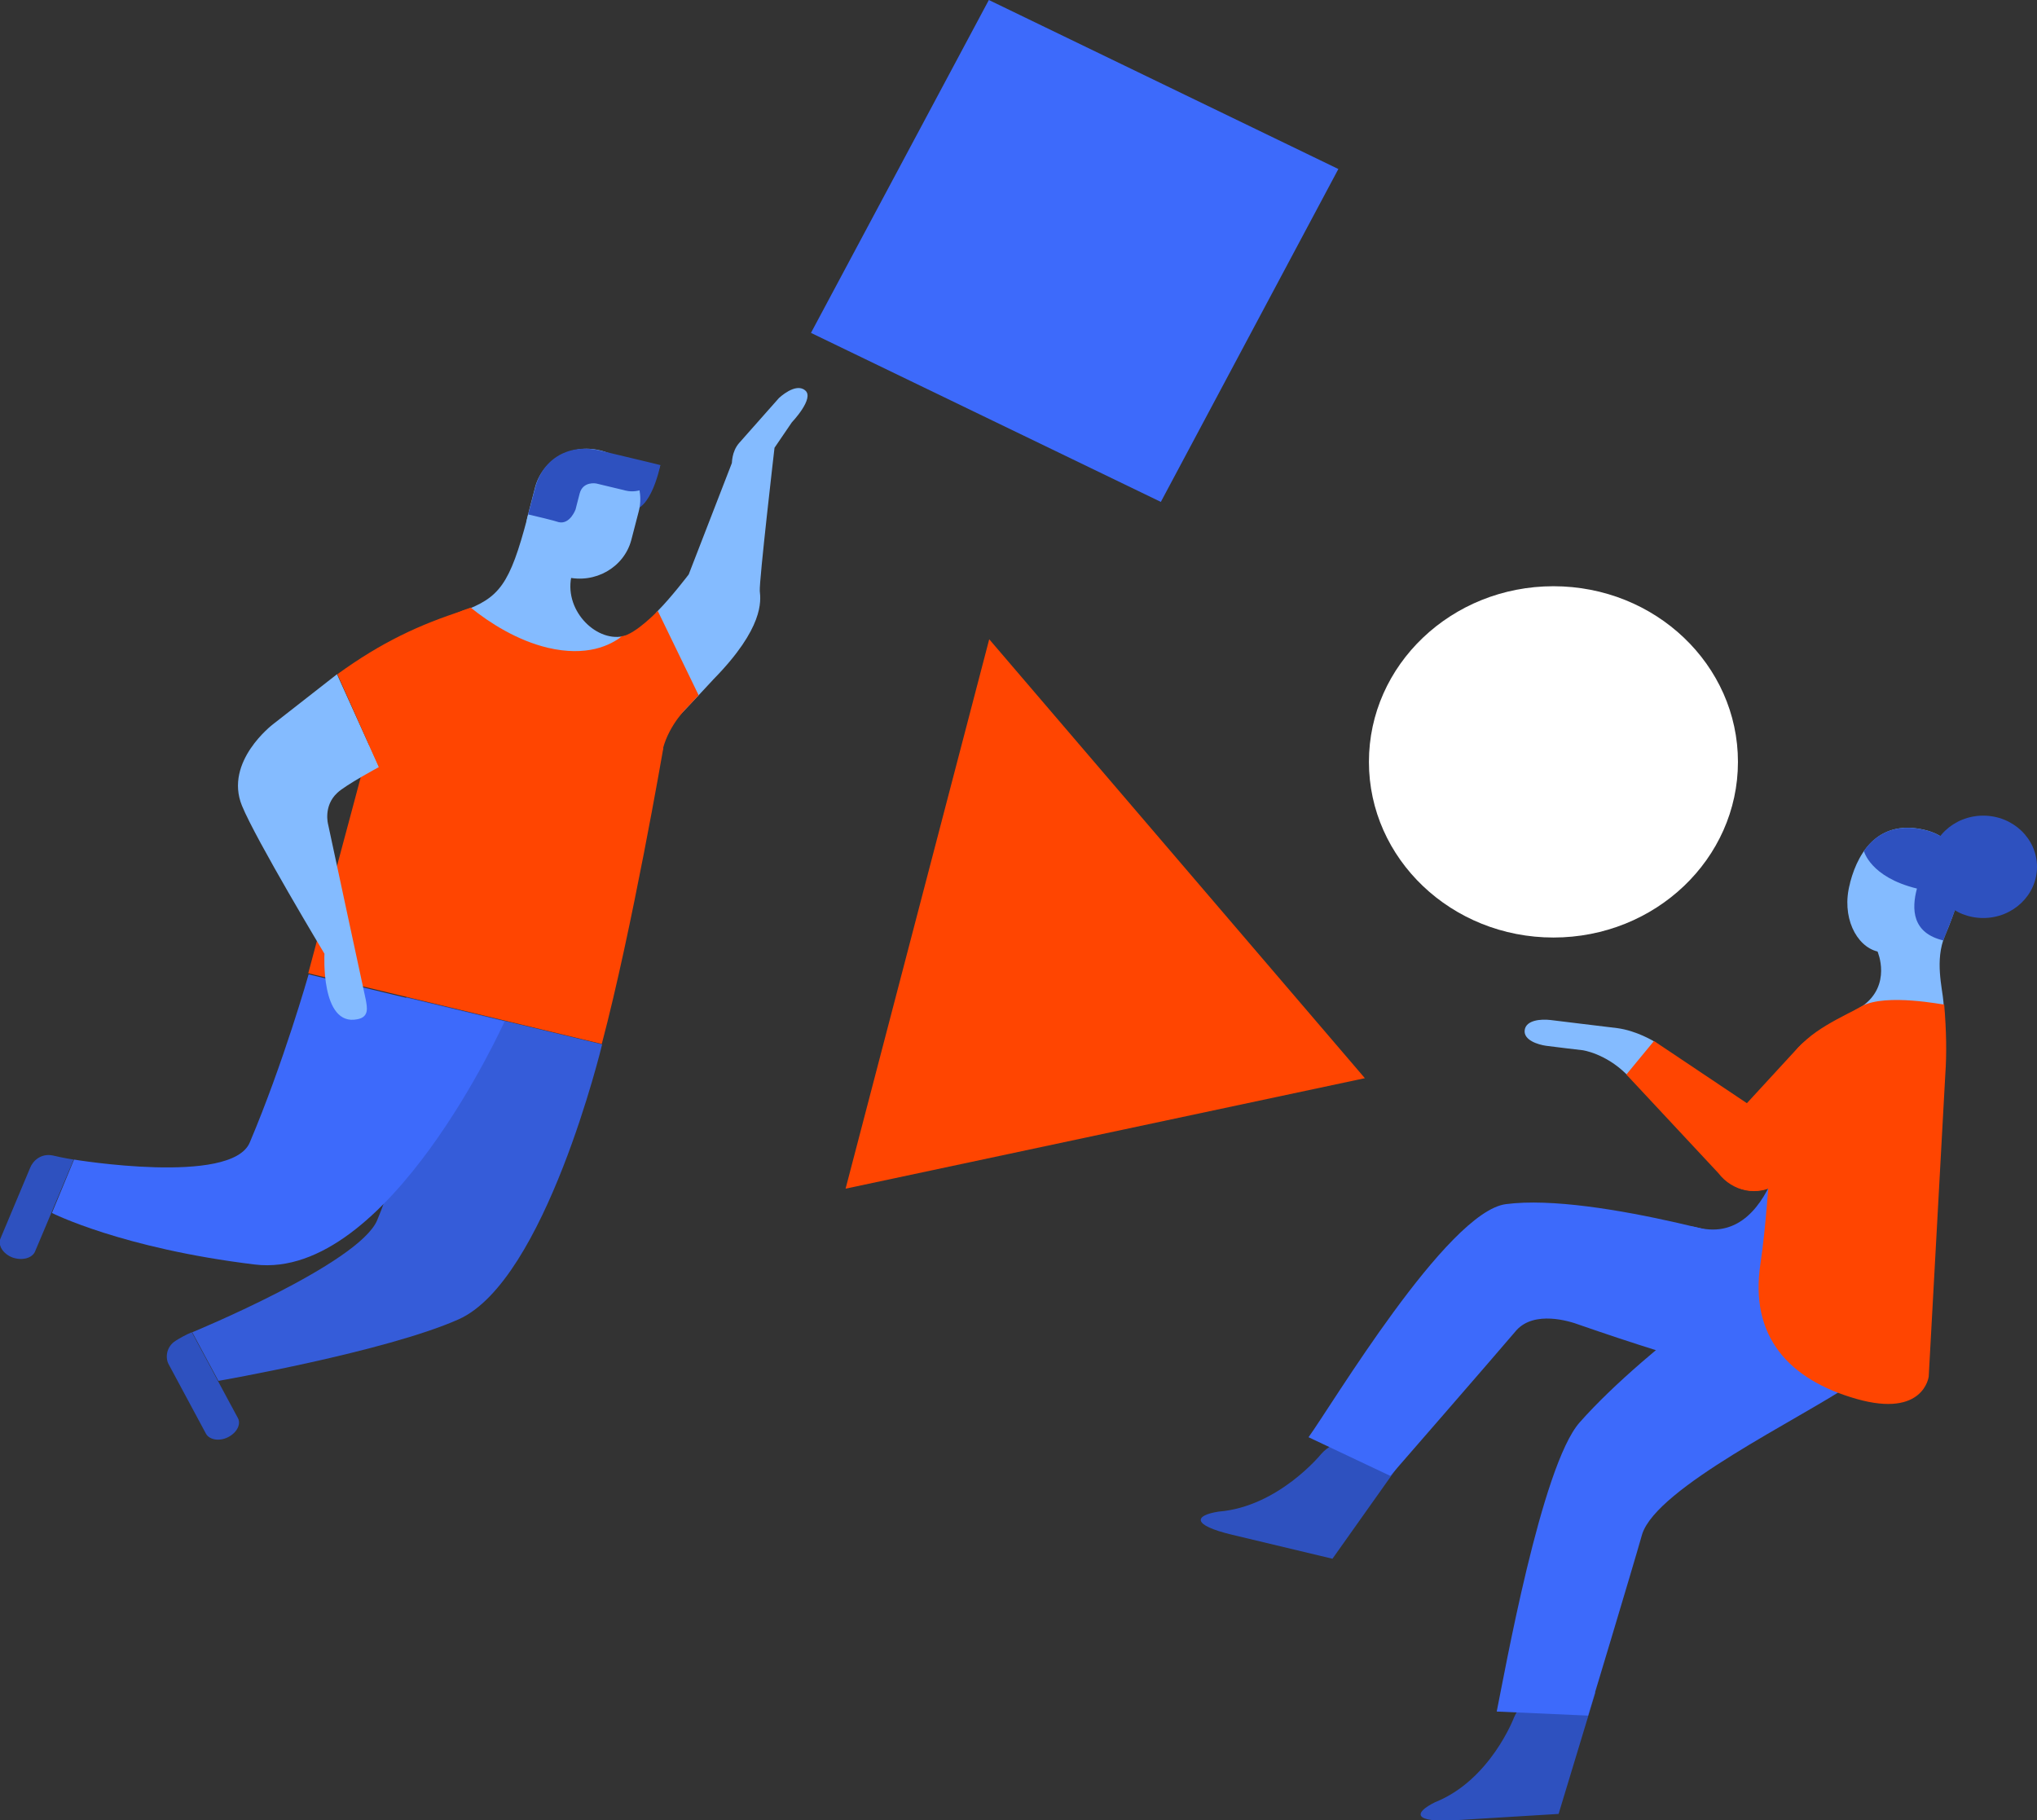 <?xml version="1.0" encoding="utf-8"?>
<!-- Generator: Adobe Illustrator 23.0.0, SVG Export Plug-In . SVG Version: 6.00 Build 0)  -->
<svg version="1.1" id="Capa_1" xmlns="http://www.w3.org/2000/svg" xmlns:xlink="http://www.w3.org/1999/xlink" x="0px" y="0px"
	 viewBox="0 0 553.1 494.3" style="enable-background:new 0 0 553.1 494.3;" xml:space="preserve">
<rect x="0" y="0" width="553.1" height="494.3" fill="#333333" stroke="none"/>
<style type="text/css">
	.st0{fill:#84BBFF;}
	.st1{fill:#2E51BF;}
	.st2{fill:#3D6AFB;}
	.st3{fill:#FF4501;}
	.st4{fill:#FFFFFF;}
	.st5{fill:#355CD9;}
</style>
<g>
	<g>
		<path class="st0" d="M530.9,246.8c2.9-11,1.2-19.1-8.2-21.4c-12-2.9-17.9,5.1-20.3,14.1l-0.1,0.5c-2.4,8.9,1.7,17,7.5,18.4
			c0,0,4,9.1-4.2,14.9c-4.8,2.8-15.8,8.6-20.4,15.9c20.8,5,37.8,11.4,40.4,17.2c2.6-9.6,3.2-20.2,2.1-34.3c-0.3-3.8-2.4-11.3,0.4-18
			C529.5,250.9,530.9,246.8,530.9,246.8z"/>
		<path class="st1" d="M358.7,394.9c0,0-11.6,14.3-27.8,15.6c-6.5,1-7.6,3.6,3.7,6.3c11.3,2.7,27.2,6.5,27.2,6.5l20.2-28.5
			C381.9,394.8,366.2,386.3,358.7,394.9z"/>
		<path class="st1" d="M411.1,466.4c0,0-6.4,17-21.4,23c-5.9,2.9-6.1,5.6,5.6,4.9c11.6-0.7,27.9-1.7,27.9-1.7l10-33
			C433.2,459.5,415.5,456,411.1,466.4z"/>
		<path class="st2" d="M483.7,339.6c0,0-50.2-15.8-74.8-12.6c-16,2.1-47.4,54.8-53.6,63.3l22.2,10.5c0,0,27.5-31.6,34.3-39.6
			c4.9-5.3,14.2-2.5,17.1-1.4c14.4,5,28.9,9.6,41.5,12.9c14.5,3.7,32.4-14.3,32.4-14.3S506.6,343.3,483.7,339.6z"/>
		<path class="st2" d="M485.8,339.3c0,0-38.2,25.8-56.9,47c-10.4,11.8-20.4,68.3-22.5,78.5l24.8,1.1c0,0,11.9-39.4,14.7-49.3
			c4.1-12.7,42.7-31.2,56.9-40.8c12.3-8.3,8.3-26.5,8.3-26.5S508.3,333.9,485.8,339.3z"/>
		<path class="st1" d="M522.7,225.4c-7.9-1.9-13.3,0.9-16.6,5.7c0,0,1.7,7.1,14.4,10.2c-1.5,5.6-1.3,12.1,7.2,14.1l0,0
			c0.1-0.5,0.3-0.9,0.5-1.4c1.3-3.2,2.8-7.3,2.8-7.3C533.9,235.8,532.1,227.7,522.7,225.4z"/>
		<path class="st2" d="M486.5,299c0,0-3.2,39.8-25.4,34.4c-22.2-5.3,9.1,33.9,10.5,34.2c1.3,0.3,27.2-4.2,27.2-4.2l14-52.9
			L486.5,299z"/>
		<ellipse class="st1" cx="538.5" cy="235.4" rx="14.6" ry="13.9"/>
		<path class="st3" d="M505.6,273.2c-4.8,2.8-14.7,6.6-19.3,13.9c-5.7,8.3-5.3,36.3-8.3,56.1c-3,19.8,7.8,31.5,26.1,36.7
			c18.3,5.2,19.6-6.1,19.6-6.1l4.5-82l0,0c0.4-5.6,0.3-11.9-0.3-19C527.8,272.9,512.2,269.7,505.6,273.2z"/>
		<path class="st3" d="M468.8,305.6c-4.3,4.6-4.1,11.5,0.4,15.3l0,0c4.5,3.8,11.7,3.2,16-1.4l19.5-21.2c4.3-4.6,4.1-11.5-0.4-15.3
			l0,0c-4.5-3.8-11.7-3.2-16,1.4L468.8,305.6z"/>
		<path class="st0" d="M449.1,282.8c0,0-4.7-2.9-10-3.6c-5.3-0.6-16.2-2-18.1-2.2c-2.6-0.3-6.6,0-7,2.7c-0.4,2.8,3.7,4,5.8,4.3
			c2.1,0.3,9.9,1.2,9.9,1.2s6.1,0.8,11.9,6.5C448.7,298.8,457,291.8,449.1,282.8z"/>
		<path class="st3" d="M441.6,291.8l25,26.8c3.8,5,10.8,6.4,15.8,3l0,0c4.9-3.4,5.9-10.1,2.1-15.2l-35.4-23.7L441.6,291.8z"/>
	</g>
	<polygon class="st2" points="315.2,136.3 220.2,90.4 268.5,0 363.4,45.9 	"/>
	<polygon class="st3" points="370.6,292.8 229.6,322.8 268.6,173.6 	"/>
	<ellipse class="st4" cx="421.8" cy="206.9" rx="50.1" ry="47.7"/>
	<g>
		<path class="st1" d="M53.8,365l2.7,5l3.2,6l4.9,9.1c0.9,1.7-0.3,4-2.7,5.2c-2.4,1.2-5.1,0.7-6-1l-10.1-18.8
			c-0.9-1.6-0.8-4.7,1.9-6.4c2.7-1.7,4.4-2.3,4.4-2.3L53.8,365z"/>
		<path class="st1" d="M12.5,332.8l-3,7.1c-0.8,1.8-3.5,2.5-6.1,1.6c-2.6-1-4-3.3-3.3-5.1l8.1-19.3c0.7-1.8,2.9-4,6.2-3.3
			c2.9,0.7,5.6,1.1,5.6,1.1L12.5,332.8z"/>
		<path class="st5" d="M52.2,361.8c0,0,45.2-18.6,50.2-30.4c11.9-28.1,7.9-60.6,7.9-60.6l53.2,12.8c0,0-15.4,64.2-39,74.7
			c-19.8,8.8-65.2,16.7-65.2,16.7L52.2,361.8z"/>
		<path class="st2" d="M20.1,314.9c0,0,42.7,7.1,47.7-4.6c9.2-21.7,16-45.7,16-45.7l53.2,12.8c0,0-31.6,70.4-67.8,66
			s-55.1-14-55.1-14L20.1,314.9z"/>
		<path class="st0" d="M200.7,120.3l10.8-12.2c0,0,4.5-4.3,7.1-2.1c2.7,2.1-3.6,8.7-3.6,8.7l-4.7,6.9c0,0-4.2,36.2-4,38.9
			c0.3,2.7,1.1,10-12.5,23.9c-2.7,2.8-20.1,22.3-23.3,21.8c-8.5-1.3,4.5-36.8,8.1-40.3c3.6-3.6,8.4-9.9,8.4-9.9l11.7-30.2
			C198.8,125.8,198.6,122.7,200.7,120.3z"/>
		<path class="st0" d="M155.3,155.9c-2.5,9.5,6.3,18.4,13.8,16.9c3.5-0.7-1.7,3.7-1.7,3.7l-27.9,8.8l-16.7-7.4c0,0-7.3-8.1,2.8-11.9
			c10-3.7,12.8-7.2,17.6-25.4C148,122.5,155.3,155.9,155.3,155.9z"/>
		<g>
			<path class="st1" d="M179.3,126.3c0,0-2.5,12.8-8.2,12.2s-2.3-9.1-2.3-9.1L179.3,126.3z"/>
			<path class="st0" d="M143.3,140c-2,7.4,2.7,14.9,10.5,16.7l0,0c7.8,1.9,15.6-2.6,17.6-10l2-7.7c2-7.4-2.7-14.9-10.5-16.7l0,0
				c-7.8-1.9-15.6,2.6-17.6,10L143.3,140z"/>
			<path class="st1" d="M143.4,139.7C143.4,139.7,143.4,139.6,143.4,139.7l1.9-7.2c2.1-8.1,9.4-12.2,17.8-10.1
				c11.4,2.7,16.2,3.9,16.2,3.9c-2.5,9.4-9.9,6.8-9.9,6.8l-7.5-1.8c0,0-3.6-0.7-4.5,2.7s-1.1,4.3-1.1,4.3s-1.5,4.2-4.6,3.5
				C150.6,141.4,145.2,140.1,143.4,139.7z"/>
		</g>
		<path class="st3" d="M104,188.4c3.6-11.3,12.7-19.8,23.8-23.4c5.2,4.2,12.6,8.9,20.9,10.9c10.6,2.5,17-0.6,20.3-3.2
			c10.3,8.1,11.1,30.5,11.1,30.5s-8.5,49.4-16.7,80.3l-79.7-19.2L96.1,218l7.4-27.8L104,188.4L104,188.4z"/>
		<path class="st0" d="M102.9,208.3l-11.4-25.2l-17.4,13.6c0,0-13.3,10.1-8.4,22.1c3.8,9.3,22.4,40.2,22.4,40.2S87,278.8,97,276.8
			c3.3-0.6,2.7-3.2,2.3-5.4c-0.5-2.2-10.2-47.5-10.2-47.5s-1.4-5,2.5-8.6C93.8,213.2,102.9,208.3,102.9,208.3z"/>
		<path class="st3" d="M91.6,183.1c12-8.7,22.3-13.5,34.5-17.4c12-3.8-10.8,40.6-10.8,40.6l-12.4,2.1L91.6,183.1z"/>
		<path class="st3" d="M178.6,165.9l11.1,22.9l-2.8,3c0,0-5.1,4.7-6.9,11.5c-2,10.3-14.7-29.9-11.1-30.5
			C172.6,172.2,178.6,165.9,178.6,165.9z"/>
	</g>
</g>
</svg>
